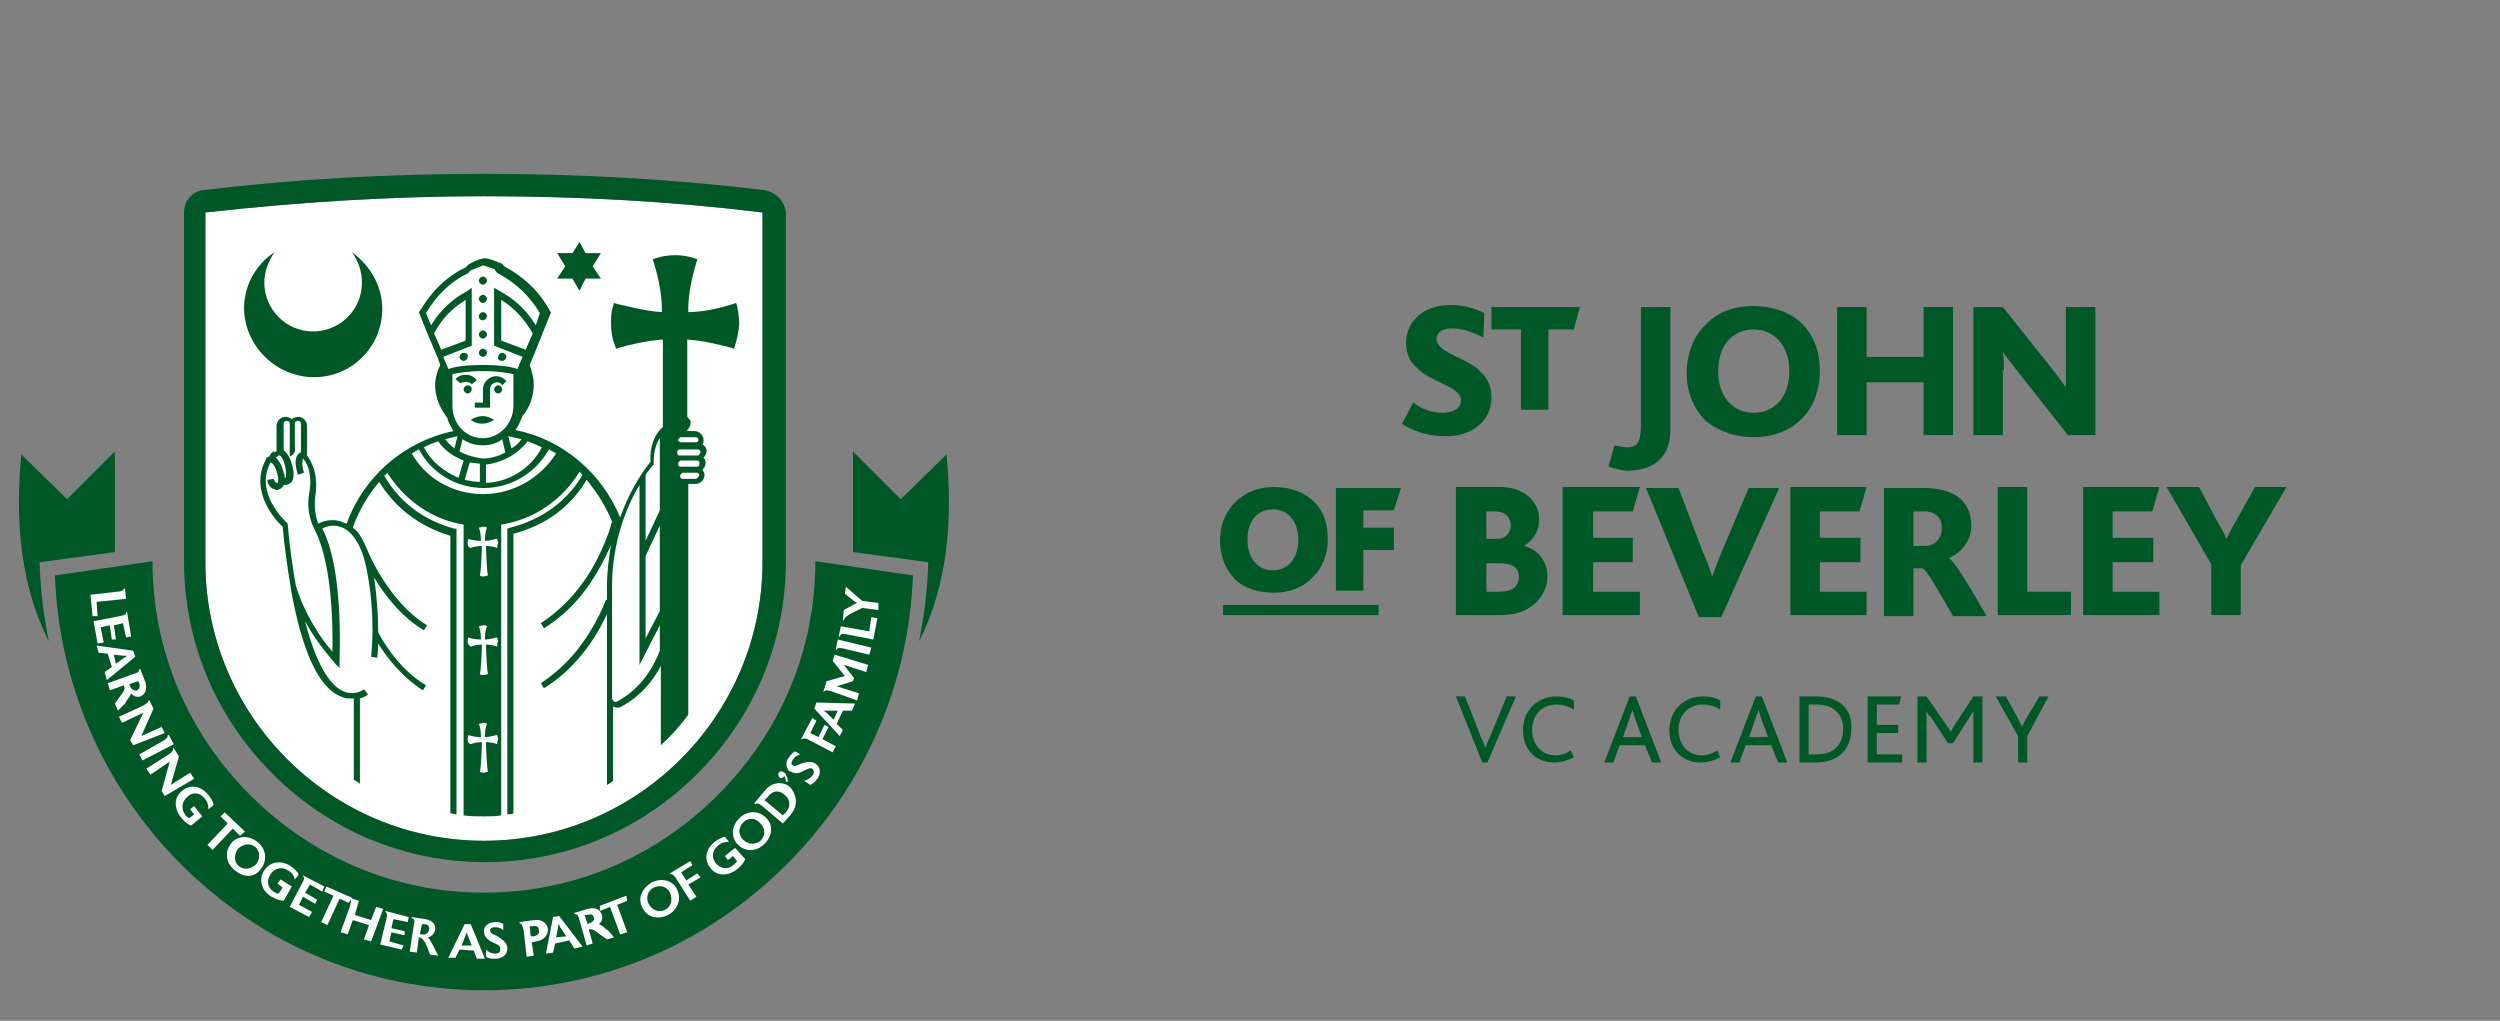 <?xml version="1.0" encoding="utf-8"?>
<!-- Generator: Adobe Illustrator 27.0.0, SVG Export Plug-In . SVG Version: 6.00 Build 0)  -->
<svg version="1.1" id="Layer_2_00000017497268609716357260000004152440282776328072_"
	 xmlns="http://www.w3.org/2000/svg" xmlns:xlink="http://www.w3.org/1999/xlink" x="0px" y="0px" viewBox="0 0 245.9 100.4"
	 style="enable-background:new 0 0 245.9 100.4;" xml:space="preserve">
<rect x="0" y="0" width="245.9" height="100.4" fill="#808080" stroke="none"/>
<style type="text/css">
	.st0{fill:#FFFFFF;}
	.st1{fill:#005826;}
</style>
<path class="st0" d="M75,55.3c0,15.1-12.3,27.4-27.4,27.4h0c-15.1,0-27.4-12.3-27.4-27.4V20.9c8.9-1,18.1-1.6,27.4-1.6
	s18.5,0.5,27.4,1.6V55.3z"/>
<path class="st1" d="M17.8,85c8,8,18.6,12.4,29.8,12.4c11.2,0,21.8-4.4,29.8-12.4c7.6-7.6,12-17.7,12.4-28.4l-9.6-1.4
	c0,8.7-3.4,16.8-9.6,23c-6.2,6.2-14.3,9.6-23,9.6c-8.7,0-16.8-3.4-23-9.6c-6.2-6.2-9.6-14.3-9.6-23l-9.6,1.4
	C5.8,67.3,10.2,77.4,17.8,85z"/>
<g>
	<g>
		<path class="st1" d="M146.7,39.1c0-4-5.4-3.8-5.4-5.8c0-0.6,0.6-1,1.5-1c1,0,1.9,0.3,3.1,0.9l0.1-2.4c-0.8-0.4-1.9-0.8-3.3-0.8
			c-2.9,0-4.4,1.8-4.4,3.7c0,1,0.3,1.7,0.8,2.2c1.5,1.8,4.6,2,4.6,3.5c0,0.9-1,1.2-1.8,1.2c-1.1,0-2.1-0.4-2.9-1l-1.1,2.1
			c1,0.6,2.3,1.2,4.2,1.2C144.6,43,146.7,41.5,146.7,39.1z"/>
		<polygon class="st1" points="149.6,40.3 152.3,40.3 152.3,32.4 154.8,32.4 155.4,30.2 146.7,30.2 146.7,32.4 149.6,32.4 		"/>
		<path class="st1" d="M164.3,42.3V30.2h-2.9v11.5c0,1.3-0.1,2.3-1.3,2.3c-0.4,0-0.9-0.1-1.3-0.2l-0.6,2.1c0.6,0.2,1.3,0.4,2,0.4
			C163.1,46.2,164.3,44.6,164.3,42.3z"/>
		<path class="st1" d="M172.5,43c2,0,3.7-0.7,4.8-1.9c1.1-1.1,1.7-2.8,1.7-4.6c0-1.8-0.5-3.3-1.6-4.5c-1.1-1.2-2.9-1.9-5-1.9
			c-2,0-3.6,0.7-4.7,1.9c-1.2,1.2-1.8,2.9-1.8,4.7c0,1.9,0.7,3.6,2,4.8C169.1,42.4,170.6,43,172.5,43z M172.5,32.4
			c1.9,0,3.5,1.5,3.5,4.1s-1.5,4.1-3.5,4.1c-2,0-3.5-1.5-3.5-4.1S170.5,32.4,172.5,32.4z"/>
		<polygon class="st1" points="183.6,37.6 189.2,37.6 189.2,42.8 192.1,42.8 192.1,30.2 189.2,30.2 189.2,35.1 183.6,35.1 
			183.6,30.2 180.7,30.2 180.7,42.8 183.6,42.8 		"/>
		<path class="st1" d="M197.1,36.4c0-0.5,0-1.4-0.1-1.8h0c0.4,0.6,0.8,1.1,1.2,1.6l5.2,6.6h2.7V30.2h-2.9V36c0,0.5,0,1.4,0,2.1h0
			c-0.4-0.5-0.7-1-1.1-1.5l-5.1-6.4h-2.9v12.6h2.9V36.4z"/>
		<path class="st1" d="M125.3,47.9c-1.5,0-2.8,0.5-3.8,1.5c-1,1-1.5,2.3-1.5,3.8c0,1.6,0.6,2.9,1.6,3.9c0.9,0.8,2.2,1.2,3.7,1.2
			c1.5,0,2.9-0.5,3.9-1.6c0.9-0.9,1.4-2.2,1.4-3.7c0-1.5-0.4-2.7-1.3-3.6C128.3,48.4,126.9,47.9,125.3,47.9z M125.2,50.1
			c1.5,0,2.5,1.2,2.5,3c0,1.8-1,3-2.5,3c-1.5,0-2.5-1.2-2.5-3C122.7,51.2,123.7,50.1,125.2,50.1z"/>
		<polygon class="st1" points="137.1,50.2 137.8,48 131.4,48 131.4,58.1 134.1,58.1 134.1,54.1 137.1,54.1 137.1,51.9 134.1,51.9 
			134.1,50.2 		"/>
		<path class="st1" d="M151.4,51.1c0-1.6-1.3-3.2-3.9-3.2h-4.3v12.6h4.5c3,0,4.5-2,4.5-3.8c0-1.4-0.8-2.6-2.3-3v0
			C150.9,53.1,151.4,52.1,151.4,51.1z M146.2,50.3h0.8c1.1,0,1.6,0.6,1.6,1.4c0,0.7-0.6,1.3-1.2,1.3h-1.2V50.3z M147.4,58.2h-1.2
			v-2.8h1.3c1.3,0,1.9,0.5,1.9,1.3C149.4,57.7,148.8,58.2,147.4,58.2z"/>
		<polygon class="st1" points="160.6,50.3 161.3,47.9 153.7,47.9 153.7,60.5 161.3,60.5 161.3,58.2 156.7,58.2 156.7,55.3 
			160.6,55.3 160.6,52.9 156.7,52.9 156.7,50.3 		"/>
		<path class="st1" d="M172,48l-2.7,6.4c-0.4,0.9-0.6,1.6-0.9,2.3h0c-0.2-0.7-0.5-1.5-0.9-2.4l-2.4-6.3h-3.2l5.2,12.7h2.2L175,48
			H172z"/>
		<polygon class="st1" points="182.9,50.3 183.6,47.9 176.1,47.9 176.1,60.5 183.6,60.5 183.6,58.2 179,58.2 179,55.3 183,55.3 
			183,52.9 179,52.9 179,50.3 		"/>
		<path class="st1" d="M191.7,54.9L191.7,54.9c1.1-0.5,2.2-1.6,2.2-3.2c0-2-1.2-3.7-4.7-3.7h-3.9v12.6h2.9v-4.7h0.9
			c0.4,0.2,1.1,1.4,3,4.7h3.3C193.5,57.3,192.3,55.3,191.7,54.9z M189.3,53.7h-1.1v-3.4h1.1c1.1,0,1.7,0.7,1.7,1.6
			C191,53,190.3,53.7,189.3,53.7z"/>
		<polygon class="st1" points="199.4,47.9 196.5,47.9 196.5,60.5 203.7,60.5 203.7,58.2 199.4,58.2 		"/>
		<polygon class="st1" points="211.7,50.3 212.4,47.9 204.9,47.9 204.9,60.5 212.4,60.5 212.4,58.2 207.8,58.2 207.8,55.3 
			211.8,55.3 211.8,52.9 207.8,52.9 207.8,50.3 		"/>
		<path class="st1" d="M221.8,47.9l-1.9,3.4c-0.3,0.5-0.6,1.1-0.9,1.7h0c-0.2-0.5-0.6-1.2-0.9-1.7l-1.8-3.4h-3.2l4.4,7.6v5h2.9v-4.9
			l4.5-7.7H221.8z"/>
		<path class="st1" d="M146.5,72.6c-0.2,0.4-0.3,0.7-0.4,1h0c-0.1-0.3-0.2-0.7-0.4-1l-1.6-4.1h-0.9l2.6,6.5h0.5l2.8-6.5h-0.9
			L146.5,72.6z"/>
		<path class="st1" d="M153,74.3c-1.4,0-2.3-1.1-2.3-2.5c0-1.4,0.9-2.5,2.4-2.5c0.7,0,1.2,0.2,1.7,0.5l0-0.9
			c-0.3-0.2-0.9-0.4-1.7-0.4c-2,0-3.3,1.5-3.3,3.3c0,1.9,1.2,3.2,3.1,3.2c0.6,0,1.3-0.2,1.9-0.5l-0.3-0.7
			C154.1,74.1,153.6,74.3,153,74.3z"/>
		<path class="st1" d="M160.3,68.5l-2.5,6.5h0.9l0.6-1.7h2.5l0.7,1.7h0.9l-2.5-6.5H160.3z M159.6,72.6l0.7-2
			c0.1-0.3,0.2-0.6,0.3-0.8h0c0,0.2,0.1,0.5,0.2,0.8l0.7,1.9H159.6z"/>
		<path class="st1" d="M167.4,74.3c-1.4,0-2.3-1.1-2.3-2.5c0-1.4,0.9-2.5,2.4-2.5c0.7,0,1.2,0.2,1.7,0.5l0-0.9
			c-0.3-0.2-0.9-0.4-1.7-0.4c-2,0-3.3,1.5-3.3,3.3c0,1.9,1.2,3.2,3.1,3.2c0.6,0,1.3-0.2,1.9-0.5l-0.3-0.7
			C168.5,74.1,167.9,74.3,167.4,74.3z"/>
		<path class="st1" d="M172.7,68.5l-2.5,6.5h0.9l0.6-1.7h2.5l0.7,1.7h0.9l-2.5-6.5H172.7z M172,72.6l0.7-2c0.1-0.3,0.2-0.6,0.3-0.8
			h0c0,0.2,0.1,0.5,0.2,0.8l0.7,1.9H172z"/>
		<path class="st1" d="M178.6,68.5h-1.6V75h1.6c2.4,0,3.5-1.5,3.5-3.3C182.2,69.9,181.1,68.5,178.6,68.5z M178.7,74.2h-0.8v-4.9h0.8
			c1.8,0,2.6,1.1,2.6,2.4C181.3,73,180.6,74.2,178.7,74.2z"/>
		<polygon class="st1" points="184.6,72.1 186.7,72.1 186.7,71.3 184.6,71.3 184.6,69.3 186.8,69.3 187,68.5 183.7,68.5 183.7,75 
			187.1,75 187.1,74.2 184.6,74.2 		"/>
		<path class="st1" d="M192.2,71.4c-0.2,0.3-0.3,0.5-0.3,0.6h0c-0.1-0.2-0.2-0.3-0.4-0.6l-2-2.9h-0.9V75h0.9v-4.4c0-0.2,0-0.4,0-0.7
			h0c0.1,0.3,0.2,0.5,0.4,0.6l1.7,2.6h0.5l1.6-2.5c0.1-0.2,0.2-0.4,0.4-0.6h0c0,0.3,0,0.5,0,0.7V75h0.9v-6.5h-0.9L192.2,71.4z"/>
		<path class="st1" d="M199.4,70.5c-0.2,0.3-0.4,0.7-0.5,1h0c-0.1-0.3-0.4-0.7-0.5-1l-1.1-2h-1l2.2,3.9V75h0.9v-2.6l2.1-3.9h-0.9
			L199.4,70.5z"/>
	</g>
	<g>
		<rect x="120.3" y="59.5" class="st1" width="15.3" height="1"/>
	</g>
</g>
<g>
	<path class="st1" d="M93.1,44.7l-4.5,4.4l-4.7-4.7c0,3,0,5.6,0,9.1l0,0.8l7.4,1c0,0,0,1.1-0.2,3.2c-0.2,2.1-0.7,4.6-0.7,4.6
		C93.3,57.3,93.7,50.9,93.1,44.7z"/>
	<path class="st1" d="M2.1,44.7l4.5,4.4l4.7-4.7c0,3,0,5.6,0,9.1l0,0.8l-7.4,1c0,0,0,1.1,0.2,3.2c0.2,2.1,0.7,4.6,0.7,4.6
		C1.9,57.3,1.5,50.9,2.1,44.7z"/>
</g>
<path class="st1" d="M75.2,18.7c-9.1-1.1-18.4-1.6-27.6-1.6c-9.3,0-18.5,0.5-27.6,1.6c-1.1,0.1-1.9,1.1-1.9,2.2v34.3
	c0,7.9,3.1,15.3,8.7,20.9c5.6,5.6,13,8.7,20.9,8.7s15.3-3.1,20.9-8.7c5.6-5.6,8.7-13,8.7-20.9V20.9C77.2,19.8,76.3,18.9,75.2,18.7z
	 M75,55.3c0,15.1-12.3,27.4-27.4,27.4h0c-15.1,0-27.4-12.3-27.4-27.4V20.9c8.9-1,18.1-1.6,27.4-1.6s18.5,0.5,27.4,1.6V55.3z"/>
<g>
	<path class="st1" d="M46,37.9c-0.2,0-0.4,0.2-0.4,0.4c0,0.2,0.2,0.4,0.4,0.4c0.2,0,0.4-0.2,0.4-0.4C46.4,38,46.2,37.9,46,37.9z"/>
	<path class="st1" d="M49,37.9c-0.2,0-0.4,0.2-0.4,0.4c0,0.2,0.2,0.4,0.4,0.4c0.2,0,0.4-0.2,0.4-0.4C49.3,38,49.2,37.9,49,37.9z"/>
	<path class="st1" d="M46.3,41.3c0.7,0.5,1.5,0.5,2.3,0C47.8,40.8,47.1,40.8,46.3,41.3z"/>
	<path class="st1" d="M72.4,29.8l-0.3,0.1c-0.6,0.2-2.6,0.8-4.4,0.8v-0.4c0-1.6,0.5-3.5,0.8-4.5l0.1-0.3l-0.3-0.1
		c-1.2-0.4-2.6-0.4-3.8,0l-0.3,0.1l0.1,0.3c0.3,1,0.8,2.8,0.8,4.5v0.4c-1.8-0.1-3.8-0.7-4.4-0.8l-0.3-0.1l-0.1,0.3
		c-0.2,0.6-0.2,1.2-0.2,1.7c0,0.7,0.1,1.5,0.4,2.2l0.1,0.3l0.3-0.1c0.7-0.2,2.6-0.7,4.3-0.8v4.7h0v3.9c-1.2,1-1.3,2.9-1.2,3.4
		c-0.4,0.5-1.9,2.4-3,5.5c-1.8-4.4-5.7-7.7-10.3-8.6c0.3-0.4,0.5-0.9,0.7-1.4c0.7-0.8,1.1-1.9,1.1-3.1c0-0.7-0.2-1.3-0.4-1.9
		l0.5-1.2l0.8-2l0,0l0.8-2l-0.1-0.1c-1-1.9-2.6-3.4-4.5-4.4c-0.1-0.1-0.1-0.2-0.3-0.3c-0.5-0.2-1-0.4-1.5-0.5l-0.1,0l-0.1,0
		c-0.5,0.1-1,0.3-1.5,0.6c-0.1,0.1-0.2,0.2-0.3,0.3c-1.9,0.9-3.4,2.4-4.5,4.3l-0.1,0.1l0.8,2l0,0l1.1,2.6l0,0l0.2,0.6l0,0
		c-0.3,0.6-0.5,1.3-0.5,2c0,1.2,0.5,2.3,1.2,3.2c0.1,0.5,0.4,0.9,0.6,1.3c-4.8,1-8.8,4.4-10.5,9.1c-0.1,0-0.2-0.1-0.3-0.1
		c-1.1-0.5-2.1-0.1-2.5,0.1c-0.3-0.8-0.4-1.7-0.3-2.6c0.4-2.4-0.5-3.7-0.8-4.1v-2.9c0-0.5-0.4-0.9-0.9-0.9c-0.2,0-0.4,0.1-0.6,0.2
		c-0.2-0.1-0.4-0.2-0.6-0.2c-0.5,0-0.9,0.4-0.9,0.9v2.5c-0.1,0-0.2,0.1-0.3,0.1L27,44.3c-0.2,0.2-0.4,0.3-0.5,0.6
		c-0.1,0-0.2,0.1-0.2,0.1l-0.1,0l0,0.1c-1.8,3.2,1,6.2,1.6,6.7c0.2,2.2,0.5,4.2,0.8,6l0,0c0,0,0,0,0,0.1c1.1,6.1,2.7,9.7,4.9,10.6
		c0.4,0.2,0.7,0.2,1.1,0.2c0.1,0,0.1,0,0.2,0v8c0.2,0.1,0.4,0.2,0.6,0.4v-8.4c0.4-0.1,0.7-0.3,0.8-0.4l-0.4-0.5c0,0-0.9,0.7-2,0.2
		c-1-0.4-2.5-1.9-3.8-6.9c1.3,2.4,2.9,4,2.9,4.1l0.5,0.5l0-0.7c0.2-7.3-0.7-11.1-1.7-13c0.3-0.2,1.1-0.5,2-0.1c1.1,0.5,2,2,2.4,4.3
		c0.9,4.6,0.4,8.4,0.4,8.4l0.6,0.1c0-0.1,0.1-0.6,0.1-1.4c1,1.6,2.5,3.4,4.4,4.6l0.3-0.5c-2.2-1.3-3.8-3.5-4.7-5.2
		c0-1.4-0.1-3.3-0.4-5.4c1,1.7,2.7,3.9,4.9,5.2l0.3-0.5c-3.8-2.3-5.9-7.4-5.9-7.5l0,0c-0.4-0.9-0.8-1.7-1.4-2.1
		c0.6-1.7,1.5-3.2,2.6-4.5c1.6,2.6,4,4.4,7,5.3V80c0.2,0,0.4,0.1,0.6,0.1V52L44.7,52c-3-0.8-5.4-2.6-6.9-5.2
		c0.1-0.1,0.2-0.2,0.3-0.3c1.7,2.7,4.4,4.6,7.5,5.1v28.6c0.7,0.1,1.3,0.1,2,0.1h0c0.6,0,1.1,0,1.7-0.1V51.6c3.2-0.5,6-2.4,7.7-5.2
		c0.1,0.1,0.2,0.2,0.3,0.3c-1.5,2.6-4,4.4-7.1,5.2L49.9,52v28.1c0.2,0,0.4,0,0.6-0.1V52.5c3.1-0.8,5.6-2.6,7.2-5.3
		c1,1.2,1.9,2.6,2.5,4.1l-0.3,1c-0.8,2.2-1.8,4.1-3.1,5.7c-1.1,1.4-2.4,2.5-3.6,3.3l0.3,0.5c1.3-0.8,2.6-1.9,3.8-3.4
		c1.1-1.4,2-3,2.8-4.8c-0.2,1.2-0.4,2.6-0.4,4v1.4l-0.1,0c-0.7,1.8-1.7,3.5-2.8,4.9c-1.1,1.4-2.4,2.5-3.6,3.3l0.3,0.5
		c1.3-0.8,2.6-1.9,3.8-3.4c0.9-1.1,1.7-2.4,2.4-3.9v7.5v0.7v8.6c0.2-0.1,0.4-0.2,0.6-0.4v-7.3c0.1,0,0.2,0.1,0.4,0.1
		c0.1,0,0.3,0,0.4-0.1c1-0.5,2.7-1.7,3.9-4v7.8c1-0.9,1.9-1.9,2.7-3V47.6h0.7c0.5,0,0.9-0.4,0.9-0.9c0-0.2-0.1-0.3-0.2-0.5
		c0.2-0.2,0.3-0.4,0.3-0.7c0-0.2-0.1-0.4-0.2-0.5c0.2-0.2,0.3-0.4,0.3-0.6c0-0.3-0.1-0.5-0.4-0.7c0.1-0.1,0.1-0.3,0.1-0.4
		c0-0.5-0.4-0.9-0.9-0.9h-0.7v-0.1c0.3-0.3,0.4-0.7,0.3-0.9c-0.1-0.2-0.2-0.3-0.3-0.4v-2.9h0v-4.7c1.7,0.1,3.5,0.6,4.3,0.8l0.3,0.1
		l0.1-0.3c0.2-0.7,0.4-1.5,0.4-2.2c0-0.6-0.1-1.2-0.2-1.7L72.4,29.8z M27.4,44.8c0,0,0.1,0,0.1,0c0.1,0,0.4,0.3,0.6,1.3
		c0.1,0.6,0,0.8,0,0.9c0,0,0,0-0.1,0l0,0c0-0.1,0-0.3-0.1-0.5c-0.2-0.8-0.5-1.3-0.8-1.5C27.1,45,27.2,45,27.4,44.8z M32.7,64.1
		c-0.9-1-2.7-3.5-3.6-6.5c-0.3-1.7-0.6-3.7-0.8-6l0-0.1l-0.1-0.1c-0.1-0.1-3.2-2.9-1.6-5.9c0,0,0.1,0,0.1,0c0.1,0.1,0.4,0.3,0.6,1.2
		c0.1,0.5,0.1,0.7,0,0.8c0,0-0.1,0-0.1,0c-0.1,0-0.2-0.2-0.3-0.4l-0.6,0.1c0,0.4,0.3,0.8,0.6,0.9c0.1,0,0.2,0.1,0.3,0.1
		c0.2,0,0.3-0.1,0.5-0.2c0.1-0.1,0.2-0.2,0.2-0.3c0.1,0,0.1,0,0.2,0c0.2,0,0.3-0.1,0.5-0.2c0.2-0.2,0.4-0.6,0.2-1.5
		c-0.2-0.9-0.5-1.4-0.9-1.7v-2.6c0-0.2,0.1-0.3,0.3-0.3c0.2,0,0.3,0.1,0.3,0.3v1.2v0.5v1.5c0,0,0.3-0.1,0.4-0.3
		c0.2-0.2,0.1-0.7,0.1-0.7v-0.5v-0.5v-1.2c0-0.2,0.1-0.3,0.3-0.3s0.3,0.1,0.3,0.3v2.8c-0.1,0-0.2,0.1-0.3,0.2c-0.3,0.4-0.3,1,0,2
		l0.6-0.2c-0.3-1-0.1-1.3-0.1-1.4c0,0,0,0,0,0c0.3,0.3,1,1.4,0.6,3.5c-0.2,1.2,0,2.4,0.5,3.4C31.8,53.7,32.8,57.2,32.7,64.1z
		 M51.9,43.4c0.5,0.2,1,0.4,1.4,0.6c-1.1,2.1-3.2,3.4-5.5,3.5v-1.8C49.4,45.5,50.9,44.7,51.9,43.4z M45.2,44.4l0.3-1.2
		c0.6,0.4,1.2,0.6,2,0.6c0.7,0,1.4-0.2,1.9-0.6l0.3,1.3c-0.7,0.4-1.5,0.6-2.2,0.6C46.7,45,45.9,44.8,45.2,44.4z M47.2,45.6v1.8
		c-0.5,0-1-0.1-1.5-0.2l0.5-1.7C46.5,45.5,46.9,45.6,47.2,45.6z M51.3,43.2c-0.3,0.4-0.6,0.7-1,0.9L50,42.9
		C50.4,43,50.9,43.1,51.3,43.2z M51.7,34.4l-2.4-0.9v-4c1.3,0.8,2.3,1.9,3.1,3.3L51.7,34.4z M42.7,32.8c0.7-1.4,1.8-2.5,3.1-3.3v4
		l-2.4,0.9L42.7,32.8z M43.6,35.1l2.8-1.1v-5.7L46,28.6c-1.5,0.8-2.7,1.9-3.6,3.4l-0.5-1.2c1-1.7,2.4-3.1,4.1-3.9
		c0.1-0.1,0.2-0.2,0.3-0.3c0.4-0.2,0.8-0.3,1.2-0.5c0.4,0.1,0.9,0.3,1.2,0.4c0,0,0,0,0,0.1c0.1,0.1,0.1,0.2,0.3,0.3
		c1.7,0.9,3.1,2.2,4.1,3.9L52.7,32c-0.9-1.5-2.1-2.6-3.6-3.4l-0.5-0.3V34l2.8,1.1l-0.5,1.2c-0.5-0.2-1.6-0.4-3.4-0.4
		c-1.8,0-2.9,0.2-3.4,0.4L43.6,35.1z M44.5,39.9c0-0.2,0-2.2,0-3.1c0.5-0.1,1.5-0.3,3-0.3c1.5,0,2.5,0.2,3,0.3c0,0.9,0,2.8,0,3.1
		c0,1.8-1.4,3.2-3,3.2C45.8,43.1,44.5,41.7,44.5,39.9z M45,42.9l-0.3,1.2c-0.4-0.3-0.7-0.6-0.9-0.9C44.2,43.1,44.6,43,45,42.9z
		 M43.1,43.4c0.6,0.9,1.5,1.5,2.5,1.9L45.1,47c-1.4-0.6-2.7-1.6-3.4-3C42.2,43.7,42.6,43.6,43.1,43.4z M48.9,73.2
		c-0.2-0.1-0.7-0.2-1.1-0.2c0,0.5,0.1,2.7,0.2,2.9c-0.1,0-0.3,0.1-0.4,0.1c-0.2,0-0.3,0-0.4-0.1c0.1-0.2,0.2-2.4,0.2-2.9
		c-0.4,0-0.9,0.1-1.1,0.2C46,73.1,46,72.9,46,72.7c0-0.1,0-0.3,0.1-0.4c0.2,0.1,0.7,0.2,1.2,0.2c0,0,0,0,0,0v-0.2
		c0-0.4-0.1-0.9-0.2-1.1c0.1,0,0.3-0.1,0.4-0.1c0.2,0,0.3,0,0.4,0.1c-0.1,0.2-0.2,0.7-0.2,1.1v0.2c0,0,0,0,0,0c0.5,0,1-0.2,1.2-0.2
		c0,0.1,0.1,0.3,0.1,0.4C48.9,72.9,48.9,73.1,48.9,73.2z M48.9,63.6c-0.2-0.1-0.7-0.2-1.1-0.2c0,0.5,0.1,2.7,0.2,2.9
		c-0.1,0-0.3,0.1-0.4,0.1c-0.2,0-0.3,0-0.4-0.1c0.1-0.2,0.2-2.4,0.2-2.9c-0.4,0-0.9,0.1-1.1,0.2C46,63.4,46,63.2,46,63.1
		c0-0.1,0-0.3,0.1-0.4c0.2,0.1,0.7,0.2,1.2,0.2c0,0,0,0,0,0v-0.2c0-0.4-0.1-0.9-0.2-1.1c0.1,0,0.3-0.1,0.4-0.1c0.2,0,0.3,0,0.4,0.1
		c-0.1,0.2-0.2,0.7-0.2,1.1v0.2c0,0,0,0,0,0c0.5,0,1-0.2,1.2-0.2c0,0.1,0.1,0.3,0.1,0.4C48.9,63.2,48.9,63.4,48.9,63.6z M48.9,53.9
		c-0.2-0.1-0.7-0.2-1.1-0.2c0,0.5,0.1,2.7,0.2,2.9c-0.1,0-0.3,0.1-0.4,0.1c-0.2,0-0.3,0-0.4-0.1c0.1-0.2,0.2-2.4,0.2-2.9
		c-0.4,0-0.9,0.1-1.1,0.2C46,53.8,46,53.6,46,53.4c0-0.1,0-0.3,0.1-0.4c0.2,0.1,0.7,0.2,1.2,0.2c0,0,0,0,0,0V53
		c0-0.4-0.1-0.9-0.2-1.1c0.1,0,0.3-0.1,0.4-0.1c0.2,0,0.3,0,0.4,0.1c-0.1,0.2-0.2,0.7-0.2,1.1v0.2c0,0,0,0,0,0c0.5,0,1-0.2,1.2-0.2
		c0,0.1,0.1,0.3,0.1,0.4C48.9,53.6,48.9,53.8,48.9,53.9z M47.5,48.6c-2.9,0-5.6-1.5-7-4c0.2-0.1,0.5-0.3,0.7-0.4
		c1.3,2.4,3.7,3.8,6.4,3.8c2.7,0,5.1-1.5,6.4-3.8c0.2,0.1,0.5,0.3,0.7,0.4C53.1,47.1,50.4,48.6,47.5,48.6z M64.9,64
		c-1.2,3.1-3.1,4.4-4.2,5c-0.2,0.1-0.3,0-0.3,0c-0.1-0.1-0.2-0.2-0.2-0.3v-0.7V57.7c0-4.5,1.5-8,2.7-10v17.7l2-3.9V64z M64.9,60.1
		l-1.4,2.7v-8.1l1.4-3V60.1z M64.9,50.2l-1.4,3v-6.5c0.4-0.6,0.7-0.9,0.7-0.9l0.1-0.1l0-0.1c0,0-0.1-1.5,0.6-2.5V50.2z M68.4,47.1
		h-0.7h-0.3h-0.2c0,0-0.1,0-0.1,0c-0.1,0-0.2-0.1-0.2-0.3c0-0.1,0.1-0.2,0.2-0.3c0,0,0,0,0,0c0,0,0,0,0,0h0.3h0.3h0.9
		c0.1,0.1,0.2,0.1,0.2,0.2C68.7,46.9,68.6,47.1,68.4,47.1z M68.6,45.9C68.6,45.9,68.6,45.9,68.6,45.9l-0.9,0h-0.3H67c0,0,0,0,0,0
		c0,0,0,0-0.1,0c-0.1,0-0.2-0.1-0.2-0.3c0-0.1,0.1-0.2,0.2-0.3c0,0,0,0,0,0H67h0.3h0.3h1c0,0,0,0,0,0c0.1,0,0.2,0.1,0.2,0.3
		C68.8,45.8,68.7,45.9,68.6,45.9z M68.9,44.5c0,0.1-0.1,0.2-0.2,0.3c0,0,0,0-0.1,0h-1h-0.3H67h-0.1c0,0,0,0-0.1,0
		c-0.1,0-0.2-0.1-0.2-0.3c0-0.2,0.1-0.3,0.3-0.3c0,0,0,0,0,0H67h0.3h0.3h1c0,0,0,0,0,0C68.8,44.2,68.9,44.3,68.9,44.5z M67.7,43h0.7
		c0.2,0,0.3,0.1,0.3,0.3c0,0.1-0.1,0.2-0.2,0.2h-0.9h-0.3H67h-0.1c-0.1-0.1-0.2-0.1-0.2-0.2c0-0.1,0.1-0.2,0.2-0.3c0,0,0.1,0,0.1,0
		h0.2H67.7z"/>
	<polygon class="st1" points="56.3,27.4 57,28.6 57.6,27.4 59.1,27.4 58.3,26.2 59.1,24.9 57.6,24.9 57,23.8 56.3,24.9 54.8,24.9 
		55.6,26.2 54.8,27.4 	"/>
	<path class="st1" d="M30.9,37.1c3.7,0,6.7-3,6.7-6.7c0-2.3-1.2-4.3-3-5.6c0.6,0.8,1,1.8,1,3c0,2.7-2.2,4.8-4.8,4.8
		c-2.7,0-4.8-2.2-4.8-4.8c0-1.1,0.4-2.1,1-3c-1.8,1.2-3,3.2-3,5.6C24.1,34.1,27.2,37.1,30.9,37.1z"/>
	<path class="st1" d="M46.4,37.8l0.5-0.4c-0.5-0.7-1.6-0.7-2.1-0.1l0.5,0.4C45.6,37.5,46.2,37.5,46.4,37.8z"/>
	<path class="st1" d="M47.5,29.8c0.2,0,0.4-0.2,0.4-0.4c0-0.2-0.2-0.4-0.4-0.4c-0.2,0-0.4,0.2-0.4,0.4
		C47.1,29.6,47.3,29.8,47.5,29.8z"/>
	<path class="st1" d="M47.9,34.7c0-0.2-0.2-0.4-0.4-0.4c-0.2,0-0.4,0.2-0.4,0.4c0,0.2,0.2,0.4,0.4,0.4
		C47.7,35.1,47.9,34.9,47.9,34.7z"/>
	<path class="st1" d="M47.5,31.5c0.2,0,0.4-0.2,0.4-0.4c0-0.2-0.2-0.4-0.4-0.4c-0.2,0-0.4,0.2-0.4,0.4
		C47.1,31.4,47.3,31.5,47.5,31.5z"/>
	<path class="st1" d="M47.5,33.3c0.2,0,0.4-0.2,0.4-0.4c0-0.2-0.2-0.4-0.4-0.4c-0.2,0-0.4,0.2-0.4,0.4
		C47.1,33.1,47.3,33.3,47.5,33.3z"/>
	<path class="st1" d="M47.5,28c0.2,0,0.4-0.2,0.4-0.4c0-0.2-0.2-0.4-0.4-0.4c-0.2,0-0.4,0.2-0.4,0.4C47.1,27.8,47.3,28,47.5,28z"/>
	<path class="st1" d="M46.8,40.1h1.4v-1.8c0-0.4,0.3-0.7,0.7-0.7c0.2,0,0.4,0.1,0.5,0.3l0.4-0.4c-0.2-0.3-0.6-0.5-1-0.5
		c-0.7,0-1.3,0.6-1.3,1.3v1.3h-0.8V40.1z"/>
	<path class="st1" d="M49.4,35.5c0.2,0,0.4-0.2,0.4-0.4c0-0.2-0.2-0.4-0.4-0.4c-0.2,0-0.4,0.2-0.4,0.4
		C48.9,35.3,49.1,35.5,49.4,35.5z"/>
	<path class="st1" d="M45.6,34.7c-0.2,0-0.4,0.2-0.4,0.4c0,0.2,0.2,0.4,0.4,0.4c0.2,0,0.4-0.2,0.4-0.4
		C46.1,34.9,45.9,34.7,45.6,34.7z"/>
</g>
<g>
	<g>
		<path class="st0" d="M9.1,60.6l-0.2-2.1l2.6-0.3c0.4,0,0.6-0.1,0.7-0.3l0.1,0l0.1,1l-2.9,0.3l0.1,1.4L9.1,60.6z"/>
		<path class="st0" d="M9.6,63.3l-0.4-2.2l2.6-0.5c0.4-0.1,0.6-0.1,0.6-0.4l0.1,0l0.4,2.4l-0.5,0.1l-0.3-1.4l-0.9,0.2l0.2,1.4
			L11,62.9l-0.2-1.4l-0.9,0.2l0.3,1.5L9.6,63.3z"/>
		<path class="st0" d="M10.5,66.9l-0.2-0.8l0.7-0.5l-0.4-1.3l-0.9-0.1l-0.2-0.7l3.6,0.5l0.2,0.6L10.5,66.9z M11.4,65.3l0.8-0.6
			c0.1,0,0.2-0.1,0.3-0.2c-0.1,0-0.3,0-0.3,0l-1-0.1L11.4,65.3z"/>
		<path class="st0" d="M11.6,69.9l-0.3-0.7l0.5-0.7c0.5-0.6,0.5-0.8,0.4-1l0-0.1l-1.4,0.5l-0.2-0.7l2.5-0.9c0.4-0.1,0.6-0.2,0.6-0.5
			l0.1,0l0.5,1.3c0.2,0.7,0,1.2-0.5,1.4c-0.3,0.1-0.7,0-0.9-0.3c-0.1,0.3-0.3,0.5-0.5,0.8c-0.1,0.2-0.1,0.2-0.1,0.2L11.6,69.9z
			 M13.7,67.2L13.6,67l-0.9,0.3l0.1,0.2c0.1,0.3,0.4,0.5,0.7,0.4C13.7,67.8,13.8,67.5,13.7,67.2z"/>
		<path class="st0" d="M13.1,73.3l-0.3-0.5l1.3-2.7l-2.1,1l-0.3-0.6l2.4-1.1c0.3-0.2,0.5-0.3,0.5-0.5l0.1,0l0.4,0.8l-1.2,2.7l2-0.9
			l0.3,0.6L13.1,73.3z"/>
		<path class="st0" d="M14,74.8l-0.3-0.6l2.3-1.3c0.3-0.2,0.5-0.3,0.5-0.6l0.1,0l0.5,0.9L14,74.8z"/>
		<path class="st0" d="M16.2,78.3l-0.3-0.5l0.8-2.9l-1.9,1.3l-0.4-0.6l2.2-1.4c0.3-0.2,0.5-0.4,0.4-0.6l0.1,0l0.5,0.8l-0.8,2.8
			l1.9-1.2l0.4,0.6L16.2,78.3z"/>
		<path class="st0" d="M18.8,81.2c-0.3-0.1-0.7-0.4-1-0.8c-0.7-0.9-0.7-2,0.1-2.6c0.8-0.7,1.9-0.5,2.6,0.4c0.3,0.4,0.5,0.7,0.5,1
			l-0.5,0.4c0-0.4-0.1-0.8-0.4-1.1c-0.5-0.6-1.2-0.6-1.7-0.1c-0.5,0.4-0.6,1.2-0.2,1.7c0.1,0.2,0.3,0.3,0.4,0.4l0.5-0.4l-0.4-0.5
			l0.4-0.3l0.8,1L18.8,81.2z"/>
		<path class="st0" d="M23.6,82.2l-0.7-0.7l-2,2.1l-0.5-0.5l2-2.1l-0.7-0.7l0.4-0.4l2,1.9L23.6,82.2z"/>
		<path class="st0" d="M23.1,85.6c-0.9-0.7-1-1.8-0.4-2.6c0.6-0.8,1.7-0.9,2.6-0.2c0.9,0.7,1,1.8,0.4,2.6
			C25.2,86.2,24.2,86.5,23.1,85.6z M25.1,83.3c-0.5-0.4-1.2-0.3-1.7,0.2c-0.4,0.6-0.4,1.3,0.1,1.7c0.5,0.4,1.2,0.3,1.7-0.2
			C25.6,84.5,25.6,83.7,25.1,83.3z"/>
		<path class="st0" d="M27.9,88.6c-0.4,0-0.8-0.2-1.2-0.4c-1-0.6-1.3-1.7-0.7-2.6c0.6-0.9,1.7-1,2.6-0.4c0.4,0.3,0.6,0.5,0.8,0.8
			l-0.4,0.5c-0.1-0.4-0.3-0.7-0.7-0.9c-0.6-0.4-1.3-0.2-1.7,0.4c-0.4,0.6-0.3,1.3,0.3,1.7c0.2,0.1,0.3,0.2,0.5,0.2l0.4-0.6l-0.5-0.4
			l0.3-0.4l1.1,0.7L27.9,88.6z"/>
		<path class="st0" d="M30.4,90.2l-1.9-1l1.2-2.3c0.2-0.3,0.3-0.6,0.1-0.7l0-0.1l2.1,1.1l-0.2,0.5L30.5,87L30,87.8l1.2,0.7L31,88.9
			l-1.2-0.7l-0.4,0.8l1.3,0.7L30.4,90.2z"/>
		<path class="st0" d="M34.3,88.8l-0.9-0.4L32.2,91l-0.6-0.3l1.2-2.6l-0.9-0.4l0.2-0.5l2.5,1.1L34.3,88.8z"/>
		<path class="st0" d="M36.5,92.6l-0.7-0.2l0.5-1.4l-1.6-0.5l-0.5,1.4l-0.7-0.2l0.9-2.5c0.1-0.4,0.2-0.6,0-0.8l0-0.1l0.9,0.3
			L34.9,90l1.6,0.5l0.5-1.3l0.7,0.2L36.5,92.6z"/>
		<path class="st0" d="M39.5,93.4l-2.1-0.5l0.6-2.5c0.1-0.4,0.1-0.6-0.1-0.7l0-0.1l2.3,0.6l-0.1,0.5l-1.4-0.3l-0.2,0.9l1.3,0.3
			L39.8,92l-1.3-0.3l-0.2,0.9l1.4,0.4L39.5,93.4z"/>
		<path class="st0" d="M43.1,94l-0.8-0.1l-0.3-0.8c-0.3-0.7-0.5-0.8-0.7-0.9l-0.1,0L41,93.7l-0.7-0.1l0.4-2.6
			c0.1-0.4,0.1-0.6-0.2-0.7l0-0.1l1.3,0.2c0.7,0.1,1.1,0.5,1,1.1c-0.1,0.3-0.3,0.6-0.7,0.7c0.2,0.2,0.3,0.5,0.5,0.8
			c0.1,0.2,0.1,0.2,0.1,0.2L43.1,94z M41.7,90.9l-0.2,0l-0.2,1l0.2,0c0.3,0.1,0.6-0.1,0.7-0.4C42.3,91.1,42.1,90.9,41.7,90.9z"/>
		<path class="st0" d="M47.7,94.3l-0.8,0l-0.3-0.8l-1.4-0.1l-0.4,0.8l-0.7,0l1.6-3.3l0.6,0L47.7,94.3z M46.4,93l-0.4-1
			c0-0.1-0.1-0.3-0.1-0.3c0,0.1-0.1,0.2-0.1,0.3l-0.4,1L46.4,93z"/>
		<path class="st0" d="M49.9,93.3c0,0.7-0.6,1-1.2,1c-0.3,0-0.6,0-0.9-0.2l0-0.7c0.3,0.3,0.6,0.4,0.9,0.4c0.3,0,0.5-0.1,0.5-0.4
			c0,0,0,0,0-0.1c0-0.3-0.3-0.4-0.7-0.6c-0.4-0.2-0.8-0.4-0.9-1c0,0,0,0,0-0.1c0-0.7,0.7-0.9,1.1-0.9c0.3,0,0.6,0,0.8,0.2l0,0.6
			c-0.2-0.2-0.5-0.3-0.8-0.3c-0.3,0-0.5,0.1-0.5,0.3c0,0,0,0,0,0c0,0.2,0.2,0.4,0.6,0.5C49.4,92.4,49.9,92.7,49.9,93.3
			C49.9,93.3,49.9,93.3,49.9,93.3z"/>
		<path class="st0" d="M52.7,92.6l-0.4,0.1l0.2,1.3l-0.7,0.1l-0.3-2.6c-0.1-0.4-0.1-0.6-0.4-0.7l0-0.1l1.4-0.2
			c0.7-0.1,1.3,0.2,1.4,0.9C53.9,92.1,53.4,92.5,52.7,92.6z M52.4,91.1l-0.3,0l0.1,1l0.3,0c0.4-0.1,0.6-0.3,0.5-0.6
			C53,91.2,52.8,91,52.4,91.1z"/>
		<path class="st0" d="M57.3,93.1l-0.8,0.2L56,92.5l-1.4,0.3l-0.2,0.9l-0.7,0.1l0.7-3.6l0.6-0.1L57.3,93.1z M55.7,92.1l-0.6-0.9
			c0-0.1-0.1-0.2-0.2-0.3c0,0.1,0,0.3,0,0.3l-0.2,1L55.7,92.1z"/>
		<path class="st0" d="M60.4,92.2l-0.7,0.2L59,91.9c-0.6-0.5-0.8-0.5-1-0.5l-0.1,0l0.4,1.4L57.7,93l-0.7-2.5
			c-0.1-0.4-0.2-0.6-0.5-0.6l0-0.1l1.3-0.4c0.7-0.2,1.2,0,1.4,0.6c0.1,0.3,0,0.7-0.3,0.9c0.3,0.1,0.5,0.3,0.7,0.5
			c0.2,0.1,0.2,0.1,0.2,0.1L60.4,92.2z M57.7,90L57.5,90l0.3,0.9l0.2-0.1c0.3-0.1,0.5-0.3,0.4-0.6C58.3,89.9,58.1,89.9,57.7,90z"/>
		<path class="st0" d="M61.7,88.6l-1,0.4l1,2.7l-0.7,0.2l-1-2.7l-1,0.4L59,89.1l2.6-1L61.7,88.6z"/>
		<path class="st0" d="M65.7,90c-1,0.5-2.1,0.2-2.5-0.7c-0.5-0.9-0.1-1.9,0.9-2.5c1-0.5,2.1-0.2,2.5,0.7C67,88.3,66.8,89.4,65.7,90z
			 M64.3,87.3c-0.6,0.3-0.8,1-0.5,1.6c0.3,0.6,1,0.9,1.6,0.6c0.6-0.3,0.8-1,0.5-1.7C65.6,87.2,64.9,87,64.3,87.3z"/>
		<path class="st0" d="M68.1,85.1L67,85.8l0.5,0.8l1.1-0.7l0.3,0.4L67.7,87l0.8,1.2l-0.6,0.4l-1.4-2.2c-0.2-0.3-0.4-0.5-0.6-0.4
			l0-0.1l2-1.2L68.1,85.1z"/>
		<path class="st0" d="M73.3,84.5c-0.1,0.3-0.4,0.7-0.8,1c-0.9,0.7-2,0.7-2.6-0.1c-0.7-0.8-0.5-1.9,0.4-2.6c0.4-0.3,0.7-0.4,1-0.5
			l0.4,0.5c-0.4,0-0.8,0.1-1.1,0.4c-0.6,0.5-0.6,1.2-0.2,1.7c0.4,0.5,1.2,0.7,1.7,0.2c0.2-0.1,0.3-0.3,0.4-0.4l-0.4-0.5l-0.5,0.4
			l-0.3-0.4l1-0.8L73.3,84.5z"/>
		<path class="st0" d="M75.2,83c-0.8,0.8-1.9,0.8-2.6,0.1c-0.7-0.7-0.7-1.8,0.1-2.6c0.8-0.8,1.9-0.8,2.6-0.1
			C76,81,76.1,82.1,75.2,83z M73.1,80.9c-0.5,0.5-0.5,1.2,0,1.7c0.5,0.5,1.2,0.5,1.7,0.1c0.5-0.5,0.5-1.2,0-1.7
			C74.3,80.4,73.6,80.4,73.1,80.9z"/>
		<path class="st0" d="M77.8,80.1L77,81l-2-1.7c-0.3-0.2-0.5-0.4-0.7-0.2l-0.1-0.1l1-1.2c0.8-1,1.9-0.9,2.5-0.4
			C78.3,78.1,78.6,79.1,77.8,80.1z M75.5,78.4l-0.3,0.3l1.8,1.5l0.3-0.3c0.6-0.7,0.3-1.4-0.1-1.7C76.8,77.8,76.1,77.6,75.5,78.4z"/>
		<path class="st0" d="M77.3,76.2c0.1,0.2,0.2,0.4,0.2,0.7l-0.2,0c0,0,0-0.4-0.2-0.6c0,0,0,0,0,0.1c-0.1,0.1-0.3,0.2-0.4,0.1l0,0
			l0,0c-0.1-0.1-0.2-0.3-0.1-0.5c0.1-0.1,0.2-0.2,0.3-0.1c0.1,0,0.2,0,0.2,0.1C77.2,76,77.3,76.1,77.3,76.2z"/>
		<path class="st0" d="M80.2,75.1c0.6,0.4,0.5,1.1,0.2,1.5c-0.2,0.2-0.4,0.5-0.7,0.6l-0.6-0.4c0.4-0.1,0.6-0.3,0.8-0.5
			c0.2-0.2,0.2-0.5,0-0.7c0,0,0,0,0,0c-0.2-0.1-0.4,0-0.8,0.2c-0.4,0.2-0.8,0.4-1.3,0.1c0,0,0,0-0.1,0c-0.5-0.4-0.4-1.1-0.1-1.4
			c0.2-0.3,0.4-0.5,0.6-0.6l0.5,0.3c-0.3,0.1-0.5,0.2-0.7,0.5c-0.2,0.3-0.2,0.5,0,0.6c0,0,0,0,0,0c0.2,0.1,0.4,0,0.8-0.2
			C79.2,75,79.7,74.8,80.2,75.1C80.2,75.1,80.2,75.1,80.2,75.1z"/>
		<path class="st0" d="M80.3,70.9l-0.6,1.2l0.8,0.4l0.6-1.2l0.4,0.2l-0.6,1.2l1.3,0.7L81.9,74l-2.3-1.2c-0.3-0.2-0.6-0.2-0.7-0.1
			l-0.1,0l1.1-2.1L80.3,70.9z"/>
		<path class="st0" d="M84.1,69.2l-0.3,0.7l-0.9,0l-0.6,1.3l0.6,0.6l-0.3,0.6l-2.5-2.7l0.2-0.6L84.1,69.2z M82.4,69.9l-1.1,0
			c-0.1,0-0.3,0-0.3,0c0.1,0,0.2,0.2,0.3,0.2l0.7,0.7L82.4,69.9z"/>
		<path class="st0" d="M85.4,65.4l-0.2,0.7L83,65.4l1,1.3L83.9,67l-1.6,0.5l2.2,0.7l-0.2,0.7L81.8,68c-0.4-0.1-0.6-0.2-0.8,0.1
			L81,68l0.3-1l1.8-0.5L81.9,65l0.2-0.6L85.4,65.4z"/>
		<path class="st0" d="M85.7,63.7l-0.2,0.7L83,63.8c-0.4-0.1-0.6-0.1-0.7,0.1l-0.1,0l0.2-1L85.7,63.7z"/>
		<path class="st0" d="M86.3,60.8l-0.4,2.1l-2.6-0.5c-0.4-0.1-0.6-0.1-0.7,0.2l-0.1,0l0.2-1l2.8,0.5l0.2-1.4L86.3,60.8z"/>
		<path class="st0" d="M83.2,57.7l1.6,1.4l1.6,0.2L86.4,60l-1.6-0.2l-1,0.5c-0.4,0.2-0.7,0.4-0.8,0.7l-0.1,0l0.1-1l1.1-0.6
			c0.1,0,0.1-0.1,0.2-0.1c0,0-0.1-0.1-0.2-0.1l-1-0.8L83.2,57.7z"/>
	</g>
</g>
</svg>
